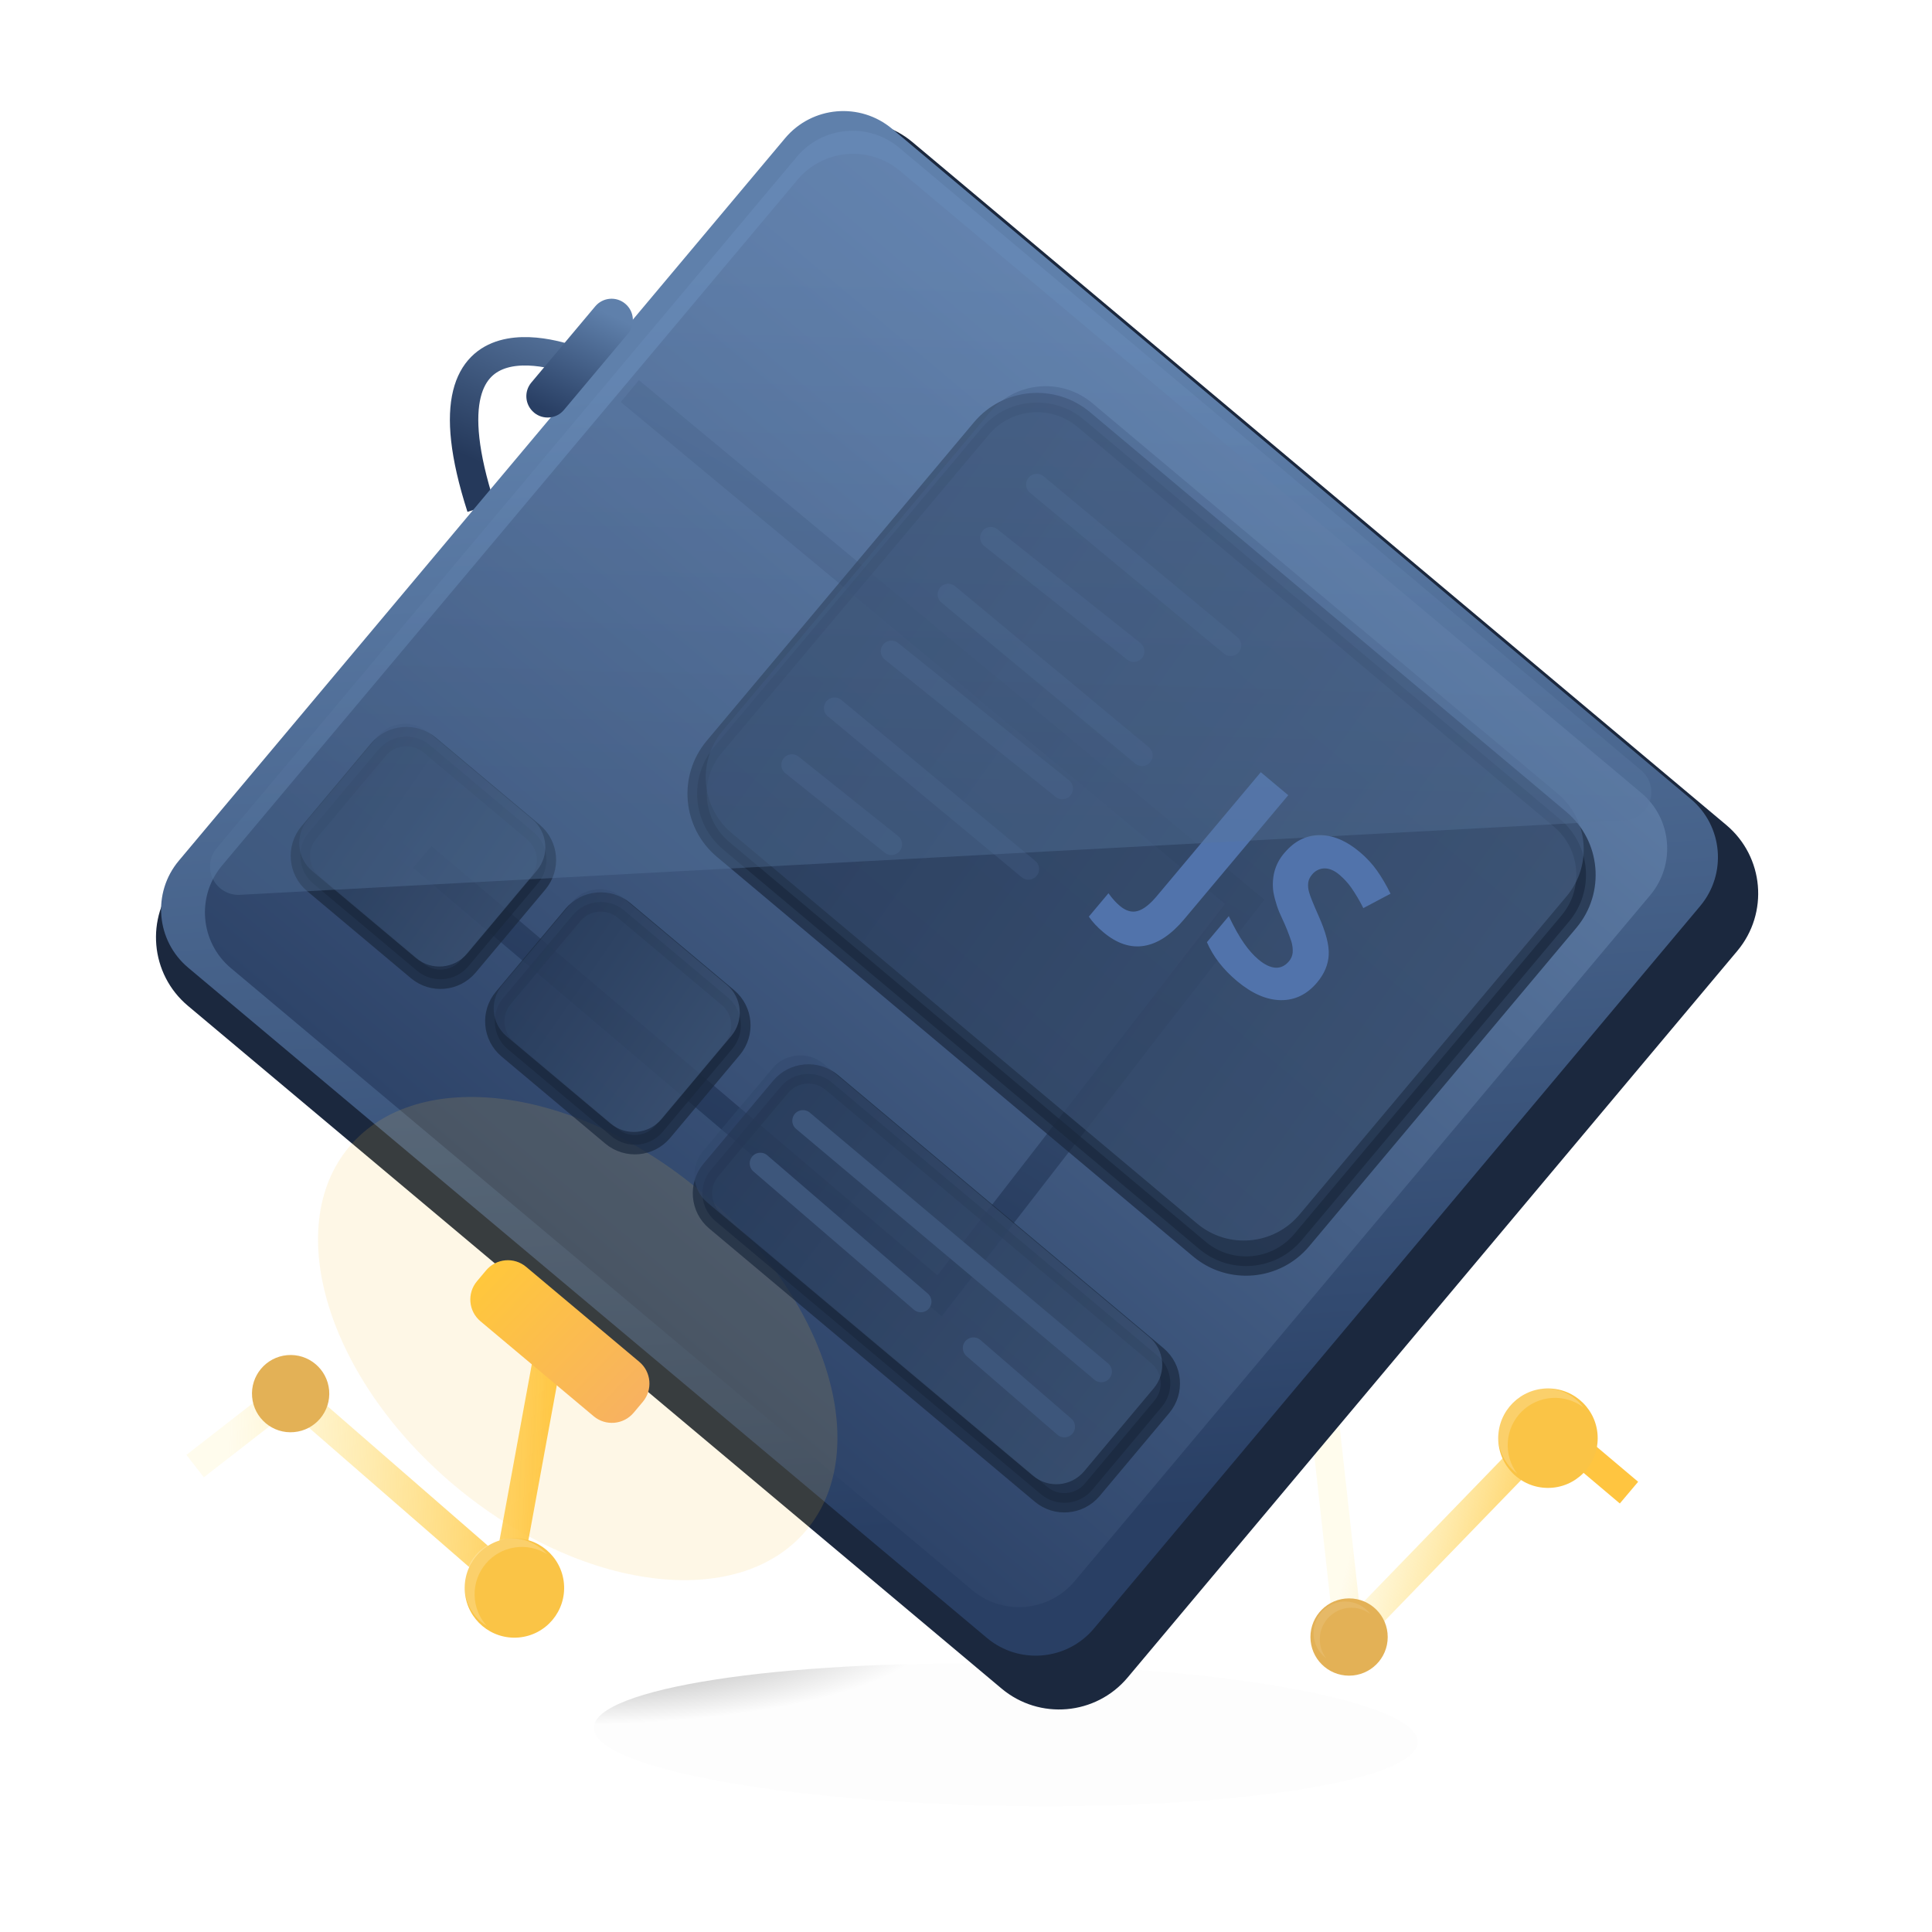 <svg width="50" height="50" viewBox="0 0 50 50" fill="none" xmlns="http://www.w3.org/2000/svg">
<g clip-path="url(#clip0_1251_18622)">
<mask id="mask0_1251_18622" style="mask-type:alpha" maskUnits="userSpaceOnUse" x="0" y="0" width="50" height="50">
<path d="M0 0H50V50H0V0Z" fill="white"/>
</mask>
<g mask="url(#mask0_1251_18622)">
<g opacity="0.5" filter="url(#filter0_f_1251_18622)">
<path d="M25.995 46.736C31.883 46.838 36.67 46.099 36.688 45.084C36.705 44.069 31.947 43.163 26.059 43.06C20.172 42.957 15.385 43.697 15.367 44.712C15.349 45.727 20.108 46.633 25.995 46.736Z" fill="url(#paint0_radial_1251_18622)"/>
</g>
<path d="M33.702 31.517L34.905 42.381L40.168 36.949L42.158 38.629" stroke="url(#paint1_linear_1251_18622)" stroke-width="0.735"/>
<path d="M34.914 43.366C35.466 43.366 35.914 42.919 35.914 42.366C35.914 41.814 35.466 41.366 34.914 41.366C34.362 41.366 33.914 41.814 33.914 42.366C33.914 42.919 34.362 43.366 34.914 43.366Z" fill="#E3B156"/>
<path fill-rule="evenodd" clip-rule="evenodd" d="M34.812 41.446C35.079 41.446 35.316 41.574 35.465 41.772C35.308 41.654 35.113 41.596 34.917 41.61C34.72 41.624 34.536 41.708 34.396 41.848C34.257 41.987 34.173 42.172 34.159 42.368C34.145 42.564 34.203 42.759 34.321 42.916C34.184 42.813 34.083 42.67 34.032 42.506C33.981 42.343 33.983 42.167 34.037 42.005C34.092 41.842 34.196 41.7 34.335 41.6C34.474 41.5 34.641 41.446 34.812 41.446Z" fill="white" fill-opacity="0.1"/>
<path d="M40.061 38.507C40.772 38.507 41.348 37.93 41.348 37.22C41.348 36.509 40.772 35.933 40.061 35.933C39.35 35.933 38.774 36.509 38.774 37.22C38.774 37.93 39.35 38.507 40.061 38.507Z" fill="#FAC446"/>
<path fill-rule="evenodd" clip-rule="evenodd" d="M40 35.933C40.4 35.933 40.757 36.125 40.98 36.423C40.744 36.245 40.452 36.159 40.158 36.179C39.863 36.2 39.586 36.327 39.377 36.535C39.168 36.744 39.042 37.022 39.022 37.316C39.001 37.611 39.087 37.903 39.265 38.139C39.059 37.984 38.907 37.769 38.83 37.524C38.753 37.278 38.755 37.015 38.837 36.77C38.918 36.526 39.074 36.314 39.283 36.163C39.492 36.013 39.743 35.932 40 35.933Z" fill="white" fill-opacity="0.2"/>
<path d="M14.952 9.371C14.952 9.371 10.656 7.564 12.448 13.135" stroke="url(#paint2_linear_1251_18622)" stroke-width="0.735"/>
<path d="M44.514 21.541L23.457 3.872C22.583 3.139 21.281 3.253 20.548 4.127L4.77 22.93C4.037 23.804 4.151 25.106 5.024 25.839L26.081 43.508C26.955 44.241 28.258 44.127 28.991 43.254L44.768 24.451C45.502 23.577 45.388 22.274 44.514 21.541Z" fill="#1B283E" stroke="#1B283E" stroke-width="0.5"/>
<path d="M43.758 20.678L23.089 3.335C22.257 2.636 21.016 2.745 20.318 3.577L4.629 22.274C3.931 23.106 4.039 24.347 4.872 25.045L25.54 42.388C26.372 43.087 27.613 42.978 28.311 42.146L44 23.449C44.698 22.617 44.59 21.376 43.758 20.678Z" fill="url(#paint3_linear_1251_18622)"/>
<path d="M42.474 20.518L23.29 4.421C22.494 3.753 21.307 3.856 20.639 4.653L5.744 22.403C5.076 23.2 5.18 24.387 5.976 25.055L25.16 41.152C25.956 41.82 27.144 41.716 27.812 40.92L42.706 23.169C43.374 22.373 43.271 21.186 42.474 20.518Z" fill="url(#paint4_linear_1251_18622)"/>
<g style="mix-blend-mode:overlay" opacity="0.136" filter="url(#filter1_f_1251_18622)">
<path d="M11.761 38.444C15.028 41.185 19.104 41.705 20.866 39.605C22.628 37.505 21.408 33.581 18.142 30.84C14.875 28.099 10.799 27.579 9.037 29.679C7.275 31.779 8.495 35.703 11.761 38.444Z" fill="#FAC446"/>
</g>
<path d="M16.3 10.121L19.411 12.704L20.741 13.808L32.213 23.338L24.315 33.535L10.93 22.178" stroke="url(#paint5_linear_1251_18622)" stroke-width="0.735"/>
<g opacity="0.366" filter="url(#filter2_f_1251_18622)">
<path d="M26.918 31.924C30.188 34.767 33.287 36.557 33.838 35.923C34.389 35.289 32.185 32.47 28.915 29.627C25.645 26.784 22.547 24.994 21.995 25.628C21.444 26.263 23.648 29.081 26.918 31.924Z" fill="url(#paint6_radial_1251_18622)"/>
</g>
<g opacity="0.366" filter="url(#filter3_f_1251_18622)">
<path d="M22.071 37.335C25.341 40.178 28.439 41.969 28.991 41.334C29.542 40.7 27.338 37.881 24.068 35.038C20.798 32.195 17.699 30.405 17.148 31.039C16.596 31.674 18.801 34.492 22.071 37.335Z" fill="url(#paint7_radial_1251_18622)"/>
</g>
<g opacity="0.366" filter="url(#filter4_f_1251_18622)">
<path d="M13.19 29.884C14.361 30.902 15.758 31.213 16.309 30.579C16.861 29.945 16.358 28.605 15.187 27.587C14.016 26.569 12.619 26.257 12.068 26.892C11.516 27.526 12.019 28.866 13.19 29.884Z" fill="url(#paint8_radial_1251_18622)"/>
</g>
<g opacity="0.366" filter="url(#filter5_f_1251_18622)">
<path d="M8.526 25.97C9.697 26.988 11.093 27.299 11.645 26.665C12.196 26.03 11.694 24.691 10.523 23.673C9.351 22.654 7.955 22.343 7.403 22.978C6.852 23.612 7.354 24.952 8.526 25.97Z" fill="url(#paint9_radial_1251_18622)"/>
</g>
<path opacity="0.7" d="M40.373 21.2L28.048 10.858C27.252 10.19 26.065 10.294 25.397 11.09L18.482 19.331C17.814 20.128 17.917 21.314 18.714 21.983L31.038 32.325C31.835 32.993 33.022 32.889 33.69 32.093L40.605 23.851C41.273 23.055 41.169 21.868 40.373 21.2Z" fill="#1B283E" stroke="#1B283E" stroke-width="0.5"/>
<path opacity="0.7" d="M29.952 35.083L21.526 28.013C21.128 27.679 20.535 27.731 20.201 28.129L18.399 30.276C18.065 30.674 18.117 31.268 18.515 31.602L26.941 38.672C27.339 39.006 27.932 38.954 28.267 38.556L30.068 36.409C30.402 36.011 30.35 35.417 29.952 35.083Z" fill="#1B283E" stroke="#1B283E" stroke-width="0.5"/>
<path opacity="0.7" d="M13.806 21.535L11.121 19.282C10.723 18.948 10.129 19 9.795 19.398L7.993 21.545C7.659 21.943 7.711 22.537 8.109 22.87L10.794 25.123C11.192 25.458 11.786 25.406 12.12 25.008L13.922 22.86C14.256 22.462 14.204 21.869 13.806 21.535Z" fill="#1B283E" stroke="#1B283E" stroke-width="0.5"/>
<path opacity="0.7" d="M18.838 25.816L16.153 23.563C15.755 23.229 15.161 23.281 14.827 23.679L13.025 25.826C12.691 26.224 12.743 26.818 13.142 27.152L15.826 29.405C16.225 29.739 16.818 29.687 17.152 29.289L18.954 27.142C19.288 26.743 19.236 26.15 18.838 25.816Z" fill="#1B283E" stroke="#1B283E" stroke-width="0.5"/>
<path opacity="0.502" d="M40.314 20.541L28.271 10.435C27.475 9.767 26.288 9.871 25.62 10.667L18.705 18.908C18.037 19.705 18.14 20.892 18.937 21.56L30.98 31.665C31.776 32.333 32.963 32.229 33.631 31.433L40.546 23.192C41.214 22.396 41.111 21.209 40.314 20.541Z" fill="url(#paint10_linear_1251_18622)"/>
<path opacity="0.562" d="M20.496 19.796L23.07 21.852M26.832 12.54L31.85 16.704L26.832 12.54ZM25.642 13.914L29.341 16.855L25.642 13.914ZM24.541 15.383L29.556 19.55L24.541 15.383ZM23.07 16.854L27.492 20.408L23.07 16.854ZM21.599 18.326L26.616 22.491L21.599 18.326Z" stroke="#3D567B" stroke-width="0.551" stroke-linecap="round" stroke-linejoin="round"/>
<path opacity="0.502" d="M29.743 34.603L21.317 27.533C20.919 27.198 20.326 27.25 19.992 27.649L18.19 29.796C17.856 30.194 17.908 30.788 18.306 31.122L26.732 38.191C27.13 38.526 27.723 38.474 28.058 38.076L29.859 35.928C30.193 35.53 30.141 34.937 29.743 34.603Z" fill="url(#paint11_linear_1251_18622)"/>
<path opacity="0.502" d="M13.777 21.204L11.092 18.951C10.694 18.617 10.1 18.669 9.766 19.067L7.965 21.215C7.63 21.613 7.682 22.206 8.08 22.541L10.765 24.793C11.164 25.128 11.757 25.076 12.091 24.677L13.893 22.53C14.227 22.132 14.175 21.539 13.777 21.204Z" fill="url(#paint12_linear_1251_18622)"/>
<path opacity="0.502" d="M18.809 25.486L16.124 23.233C15.726 22.899 15.133 22.951 14.799 23.349L12.997 25.496C12.663 25.894 12.715 26.488 13.113 26.822L15.798 29.075C16.196 29.409 16.789 29.357 17.123 28.959L18.925 26.811C19.259 26.413 19.207 25.82 18.809 25.486Z" fill="url(#paint13_linear_1251_18622)"/>
<path fill-rule="evenodd" clip-rule="evenodd" d="M28.555 24.126C28.394 23.991 28.269 23.856 28.179 23.722L28.687 23.117C28.783 23.251 28.881 23.36 28.982 23.445C29.138 23.576 29.292 23.62 29.442 23.577C29.593 23.534 29.756 23.407 29.933 23.197L32.629 19.984L33.34 20.58L30.648 23.788C30.312 24.188 29.968 24.419 29.612 24.478C29.258 24.537 28.905 24.42 28.555 24.126ZM34.087 25.426C33.826 25.736 33.512 25.888 33.145 25.884C32.778 25.878 32.4 25.714 32.011 25.388C31.653 25.087 31.395 24.754 31.235 24.384L31.801 23.709C31.941 24.002 32.071 24.236 32.193 24.409C32.315 24.584 32.44 24.725 32.57 24.833C32.726 24.965 32.871 25.034 33.007 25.044C33.141 25.052 33.258 24.997 33.359 24.877C33.414 24.813 33.447 24.734 33.455 24.65C33.46 24.554 33.449 24.457 33.42 24.364C33.352 24.161 33.272 23.961 33.18 23.767C33.076 23.555 33.001 23.329 32.957 23.097C32.93 22.923 32.938 22.745 32.978 22.574C33.024 22.389 33.114 22.218 33.239 22.075C33.494 21.772 33.795 21.617 34.141 21.613C34.488 21.608 34.839 21.755 35.193 22.052C35.368 22.199 35.516 22.36 35.639 22.534C35.762 22.709 35.878 22.907 35.987 23.129L35.283 23.502C35.191 23.318 35.087 23.141 34.97 22.972C34.882 22.848 34.779 22.736 34.663 22.638C34.528 22.525 34.398 22.471 34.273 22.474C34.211 22.476 34.151 22.491 34.096 22.519C34.041 22.547 33.993 22.587 33.955 22.635C33.901 22.699 33.868 22.766 33.857 22.839C33.847 22.924 33.855 23.011 33.88 23.093C33.906 23.191 33.989 23.398 34.129 23.712C34.314 24.128 34.401 24.462 34.387 24.713C34.374 24.965 34.274 25.203 34.086 25.427L34.087 25.426Z" fill="#5173AB"/>
<path d="M14.225 34.825L13.109 40.91L7.503 36.034L5.05 37.942" stroke="url(#paint14_linear_1251_18622)" stroke-width="0.735"/>
<path d="M13.425 42.378C14.133 42.316 14.657 41.692 14.595 40.983C14.533 40.276 13.909 39.752 13.201 39.814C12.492 39.876 11.969 40.5 12.031 41.208C12.093 41.916 12.717 42.44 13.425 42.378Z" fill="#FAC446"/>
<path fill-rule="evenodd" clip-rule="evenodd" d="M13.14 39.819C13.538 39.784 13.91 39.945 14.159 40.222C13.908 40.065 13.609 40.003 13.317 40.049C13.025 40.095 12.759 40.245 12.569 40.472C12.379 40.698 12.277 40.986 12.283 41.282C12.288 41.578 12.401 41.861 12.599 42.081C12.38 41.945 12.21 41.744 12.113 41.506C12.015 41.268 11.994 41.006 12.054 40.756C12.114 40.506 12.251 40.281 12.445 40.113C12.64 39.945 12.883 39.842 13.139 39.82L13.14 39.819Z" fill="white" fill-opacity="0.2"/>
<path d="M7.608 37.063C8.159 37.015 8.566 36.53 8.518 35.98C8.469 35.43 7.984 35.023 7.434 35.071C6.884 35.119 6.477 35.604 6.525 36.154C6.573 36.705 7.058 37.112 7.608 37.063Z" fill="#E3B156"/>
<path d="M16.545 35.244L13.616 32.786C13.305 32.525 12.841 32.566 12.58 32.877L12.344 33.158C12.083 33.469 12.123 33.933 12.434 34.194L15.364 36.652C15.675 36.913 16.138 36.872 16.399 36.561L16.636 36.279C16.897 35.968 16.856 35.505 16.545 35.244Z" fill="url(#paint15_linear_1251_18622)"/>
<path opacity="0.376" fill-rule="evenodd" clip-rule="evenodd" d="M23.274 3.825L42.473 19.935C42.586 20.03 42.668 20.156 42.709 20.299C42.749 20.441 42.745 20.592 42.699 20.732C42.652 20.872 42.564 20.995 42.446 21.084C42.329 21.173 42.187 21.225 42.039 21.233L6.21 23.158C6.067 23.166 5.925 23.132 5.801 23.06C5.677 22.988 5.576 22.881 5.512 22.753C5.448 22.624 5.423 22.48 5.44 22.337C5.457 22.195 5.515 22.061 5.607 21.951L20.623 4.056C21.291 3.26 22.478 3.156 23.274 3.824L23.274 3.825Z" fill="url(#paint16_linear_1251_18622)"/>
<path d="M16.182 7.861L16.181 7.86C15.948 7.664 15.601 7.695 15.405 7.928L13.751 9.9C13.555 10.133 13.585 10.48 13.819 10.676L13.819 10.677C14.052 10.872 14.4 10.842 14.595 10.609L16.25 8.637C16.446 8.404 16.415 8.056 16.182 7.861Z" fill="url(#paint17_linear_1251_18622)"/>
<path d="M25.193 34.887L27.546 36.923M20.78 29.005L28.5 35.496L20.78 29.005ZM19.678 30.108L23.831 33.686L19.678 30.108Z" stroke="#3D567B" stroke-width="0.551" stroke-linecap="round" stroke-linejoin="round"/>
</g>
</g>
<defs>
<filter id="filter0_f_1251_18622" x="13.271" y="40.955" width="25.513" height="7.886" filterUnits="userSpaceOnUse" color-interpolation-filters="sRGB">
<feFlood flood-opacity="0" result="BackgroundImageFix"/>
<feBlend mode="normal" in="SourceGraphic" in2="BackgroundImageFix" result="shape"/>
<feGaussianBlur stdDeviation="1.048" result="effect1_foregroundBlur_1251_18622"/>
</filter>
<filter id="filter1_f_1251_18622" x="6.76" y="26.92" width="16.383" height="15.444" filterUnits="userSpaceOnUse" color-interpolation-filters="sRGB">
<feFlood flood-opacity="0" result="BackgroundImageFix"/>
<feBlend mode="normal" in="SourceGraphic" in2="BackgroundImageFix" result="shape"/>
<feGaussianBlur stdDeviation="0.735" result="effect1_foregroundBlur_1251_18622"/>
</filter>
<filter id="filter2_f_1251_18622" x="20.569" y="24.158" width="14.696" height="13.235" filterUnits="userSpaceOnUse" color-interpolation-filters="sRGB">
<feFlood flood-opacity="0" result="BackgroundImageFix"/>
<feBlend mode="normal" in="SourceGraphic" in2="BackgroundImageFix" result="shape"/>
<feGaussianBlur stdDeviation="0.671" result="effect1_foregroundBlur_1251_18622"/>
</filter>
<filter id="filter3_f_1251_18622" x="15.722" y="29.569" width="14.696" height="13.235" filterUnits="userSpaceOnUse" color-interpolation-filters="sRGB">
<feFlood flood-opacity="0" result="BackgroundImageFix"/>
<feBlend mode="normal" in="SourceGraphic" in2="BackgroundImageFix" result="shape"/>
<feGaussianBlur stdDeviation="0.671" result="effect1_foregroundBlur_1251_18622"/>
</filter>
<filter id="filter4_f_1251_18622" x="10.502" y="25.221" width="7.373" height="7.03" filterUnits="userSpaceOnUse" color-interpolation-filters="sRGB">
<feFlood flood-opacity="0" result="BackgroundImageFix"/>
<feBlend mode="normal" in="SourceGraphic" in2="BackgroundImageFix" result="shape"/>
<feGaussianBlur stdDeviation="0.671" result="effect1_foregroundBlur_1251_18622"/>
</filter>
<filter id="filter5_f_1251_18622" x="5.838" y="21.306" width="7.373" height="7.03" filterUnits="userSpaceOnUse" color-interpolation-filters="sRGB">
<feFlood flood-opacity="0" result="BackgroundImageFix"/>
<feBlend mode="normal" in="SourceGraphic" in2="BackgroundImageFix" result="shape"/>
<feGaussianBlur stdDeviation="0.671" result="effect1_foregroundBlur_1251_18622"/>
</filter>
<radialGradient id="paint0_radial_1251_18622" cx="0" cy="0" r="1" gradientUnits="userSpaceOnUse" gradientTransform="translate(13.779 42.002) rotate(-179) scale(10.405 2.655)">
<stop/>
<stop offset="1" stop-opacity="0.01"/>
</radialGradient>
<linearGradient id="paint1_linear_1251_18622" x1="35.796" y1="36.949" x2="40.686" y2="38.224" gradientUnits="userSpaceOnUse">
<stop stop-color="#FFE474" stop-opacity="0.131"/>
<stop offset="1" stop-color="#FFC540"/>
</linearGradient>
<linearGradient id="paint2_linear_1251_18622" x1="13.892" y1="8.137" x2="12.252" y2="11.898" gradientUnits="userSpaceOnUse">
<stop stop-color="#56749D"/>
<stop offset="1" stop-color="#25395B"/>
</linearGradient>
<linearGradient id="paint3_linear_1251_18622" x1="22.718" y1="9.69" x2="24.898" y2="39.51" gradientUnits="userSpaceOnUse">
<stop stop-color="#5F80AB"/>
<stop offset="1" stop-color="#293F64"/>
</linearGradient>
<linearGradient id="paint4_linear_1251_18622" x1="32.882" y1="12.469" x2="15.568" y2="33.103" gradientUnits="userSpaceOnUse">
<stop stop-color="#5B79A2"/>
<stop offset="1" stop-color="#2E4469"/>
</linearGradient>
<linearGradient id="paint5_linear_1251_18622" x1="26.968" y1="5.038" x2="13.794" y2="27.024" gradientUnits="userSpaceOnUse">
<stop stop-color="#56749D"/>
<stop offset="1" stop-color="#25395B"/>
</linearGradient>
<radialGradient id="paint6_radial_1251_18622" cx="0" cy="0" r="1" gradientUnits="userSpaceOnUse" gradientTransform="translate(19.812 -6.454) rotate(-139) scale(7.657 1.954)">
<stop/>
<stop offset="1" stop-opacity="0.01"/>
</radialGradient>
<radialGradient id="paint7_radial_1251_18622" cx="0" cy="0" r="1" gradientUnits="userSpaceOnUse" gradientTransform="translate(21.156 -7.738) rotate(-139) scale(7.657 1.954)">
<stop/>
<stop offset="1" stop-opacity="0.01"/>
</radialGradient>
<radialGradient id="paint8_radial_1251_18622" cx="0" cy="0" r="1" gradientUnits="userSpaceOnUse" gradientTransform="translate(19.043 -9.306) rotate(-139) scale(2.742 0.7)">
<stop/>
<stop offset="1" stop-opacity="0.01"/>
</radialGradient>
<radialGradient id="paint9_radial_1251_18622" cx="0" cy="0" r="1" gradientUnits="userSpaceOnUse" gradientTransform="translate(21.463 -7.061) rotate(-139) scale(2.742 0.7)">
<stop/>
<stop offset="1" stop-opacity="0.01"/>
</radialGradient>
<linearGradient id="paint10_linear_1251_18622" x1="45.364" y1="33.21" x2="19.811" y2="14.979" gradientUnits="userSpaceOnUse">
<stop stop-color="#5B79A2"/>
<stop offset="1" stop-color="#2E4469"/>
</linearGradient>
<linearGradient id="paint11_linear_1251_18622" x1="34.128" y1="41.259" x2="17.747" y2="28.551" gradientUnits="userSpaceOnUse">
<stop stop-color="#5B79A2"/>
<stop offset="1" stop-color="#2E4469"/>
</linearGradient>
<linearGradient id="paint12_linear_1251_18622" x1="15.364" y1="25.134" x2="8.221" y2="20.177" gradientUnits="userSpaceOnUse">
<stop stop-color="#5B79A2"/>
<stop offset="1" stop-color="#2E4469"/>
</linearGradient>
<linearGradient id="paint13_linear_1251_18622" x1="20.396" y1="29.416" x2="13.254" y2="24.459" gradientUnits="userSpaceOnUse">
<stop stop-color="#5B79A2"/>
<stop offset="1" stop-color="#2E4469"/>
</linearGradient>
<linearGradient id="paint14_linear_1251_18622" x1="5.89" y1="38.548" x2="14.497" y2="38.898" gradientUnits="userSpaceOnUse">
<stop stop-color="#FFE474" stop-opacity="0.131"/>
<stop offset="1" stop-color="#FFC540"/>
</linearGradient>
<linearGradient id="paint15_linear_1251_18622" x1="19.338" y1="38.89" x2="12.882" y2="32.64" gradientUnits="userSpaceOnUse">
<stop stop-color="#F2A27A"/>
<stop offset="1" stop-color="#FFC73C"/>
</linearGradient>
<linearGradient id="paint16_linear_1251_18622" x1="21.864" y1="21.177" x2="22.259" y2="6.514" gradientUnits="userSpaceOnUse">
<stop stop-color="#56749D"/>
<stop offset="1" stop-color="#7093C2"/>
</linearGradient>
<linearGradient id="paint17_linear_1251_18622" x1="15.876" y1="8.177" x2="14.629" y2="10.846" gradientUnits="userSpaceOnUse">
<stop stop-color="#5F80AB"/>
<stop offset="1" stop-color="#293F64"/>
</linearGradient>
<clipPath id="clip0_1251_18622">
<rect width="50" height="50" fill="white"/>
</clipPath>
</defs>
</svg>
